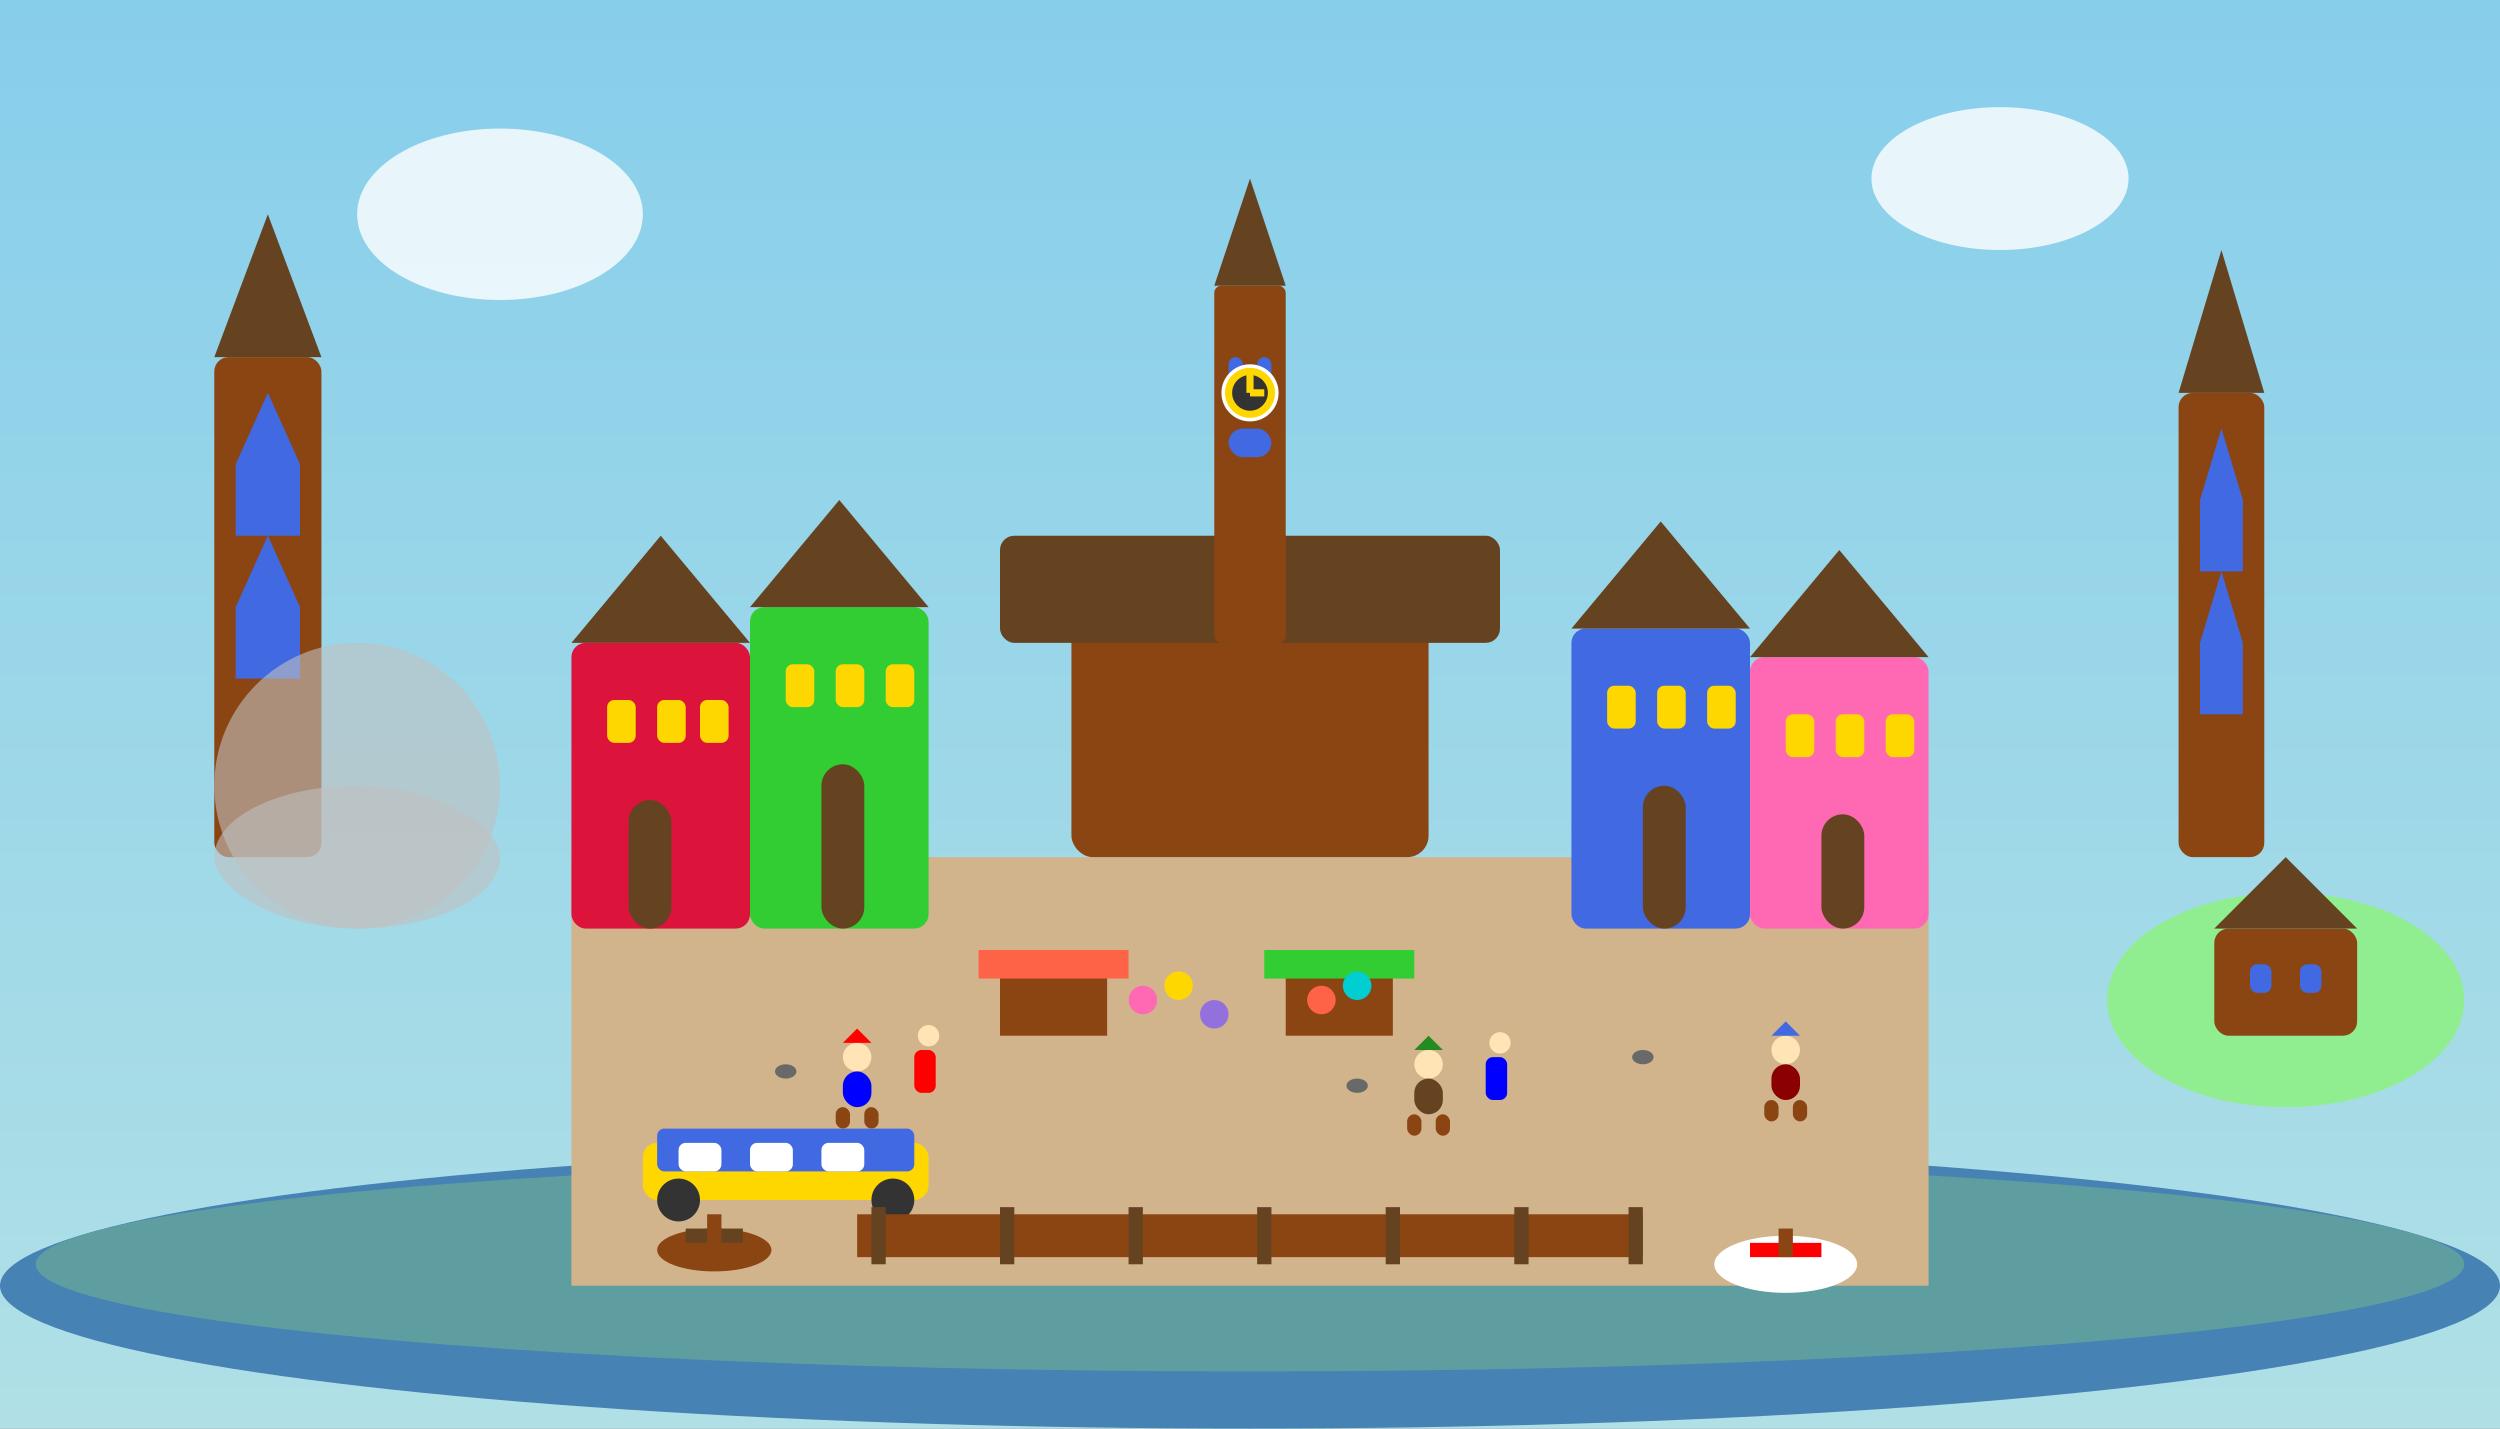 <svg width="350" height="200" viewBox="0 0 350 200" fill="none" xmlns="http://www.w3.org/2000/svg">
  <rect x="0" y="0" width="350" height="200" fill="#808080" stroke="none"/>
  <!-- Sky Background -->
  <rect width="350" height="200" fill="url(#skyGrad9)"/>
  
  <!-- Odra River -->
  <ellipse cx="175" cy="180" rx="175" ry="20" fill="#4682B4"/>
  <ellipse cx="175" cy="177" rx="170" ry="15" fill="#5F9EA0"/>
  
  <!-- Market Square -->
  <rect x="80" y="120" width="190" height="60" fill="#D2B48C"/>
  
  <!-- Town Hall -->
  <rect x="150" y="80" width="50" height="40" fill="#8B4513" rx="3"/>
  <rect x="140" y="75" width="70" height="15" fill="#654321" rx="2"/>
  
  <!-- Town Hall Tower -->
  <rect x="170" y="40" width="10" height="50" fill="#8B4513" rx="1"/>
  <polygon points="170,40 175,25 180,40" fill="#654321"/>
  <rect x="172" y="50" width="2" height="3" fill="#4169E1" rx="1"/>
  <rect x="176" y="50" width="2" height="3" fill="#4169E1" rx="1"/>
  <rect x="172" y="60" width="6" height="4" fill="#4169E1" rx="2"/>
  
  <!-- Clock on Tower -->
  <circle cx="175" cy="55" r="4" fill="#fff"/>
  <circle cx="175" cy="55" r="3" fill="#333" stroke="#FFD700" stroke-width="1"/>
  <path d="M175 55L175 52" stroke="#FFD700" stroke-width="1"/>
  <path d="M175 55L177 55" stroke="#FFD700" stroke-width="1"/>
  
  <!-- Colorful Townhouses -->
  <rect x="80" y="90" width="25" height="40" fill="#DC143C" rx="2"/>
  <polygon points="80,90 92.5,75 105,90" fill="#654321"/>
  <rect x="85" y="98" width="4" height="6" fill="#FFD700" rx="1"/>
  <rect x="92" y="98" width="4" height="6" fill="#FFD700" rx="1"/>
  <rect x="98" y="98" width="4" height="6" fill="#FFD700" rx="1"/>
  <rect x="88" y="112" width="6" height="18" fill="#654321" rx="3"/>
  
  <rect x="105" y="85" width="25" height="45" fill="#32CD32" rx="2"/>
  <polygon points="105,85 117.5,70 130,85" fill="#654321"/>
  <rect x="110" y="93" width="4" height="6" fill="#FFD700" rx="1"/>
  <rect x="117" y="93" width="4" height="6" fill="#FFD700" rx="1"/>
  <rect x="124" y="93" width="4" height="6" fill="#FFD700" rx="1"/>
  <rect x="115" y="107" width="6" height="23" fill="#654321" rx="3"/>
  
  <rect x="220" y="88" width="25" height="42" fill="#4169E1" rx="2"/>
  <polygon points="220,88 232.5,73 245,88" fill="#654321"/>
  <rect x="225" y="96" width="4" height="6" fill="#FFD700" rx="1"/>
  <rect x="232" y="96" width="4" height="6" fill="#FFD700" rx="1"/>
  <rect x="239" y="96" width="4" height="6" fill="#FFD700" rx="1"/>
  <rect x="230" y="110" width="6" height="20" fill="#654321" rx="3"/>
  
  <rect x="245" y="92" width="25" height="38" fill="#FF69B4" rx="2"/>
  <polygon points="245,92 257.5,77 270,92" fill="#654321"/>
  <rect x="250" y="100" width="4" height="6" fill="#FFD700" rx="1"/>
  <rect x="257" y="100" width="4" height="6" fill="#FFD700" rx="1"/>
  <rect x="264" y="100" width="4" height="6" fill="#FFD700" rx="1"/>
  <rect x="255" y="114" width="6" height="16" fill="#654321" rx="3"/>
  
  <!-- Cathedral Towers -->
  <rect x="30" y="50" width="15" height="70" fill="#8B4513" rx="2"/>
  <rect x="305" y="55" width="12" height="65" fill="#8B4513" rx="2"/>
  
  <!-- Cathedral Spires -->
  <polygon points="30,50 37.5,30 45,50" fill="#654321"/>
  <polygon points="305,55 311,35 317,55" fill="#654321"/>
  
  <!-- Gothic Windows -->
  <path d="M33 65L37.5 55L42 65L42 75L33 75Z" fill="#4169E1"/>
  <path d="M33 85L37.5 75L42 85L42 95L33 95Z" fill="#4169E1"/>
  <path d="M308 70L311 60L314 70L314 80L308 80Z" fill="#4169E1"/>
  <path d="M308 90L311 80L314 90L314 100L308 100Z" fill="#4169E1"/>
  
  <!-- Dwarfs (Krasnale) -->
  <circle cx="120" cy="148" r="2" fill="#FFE4B5"/>
  <polygon points="118,146 120,144 122,146" fill="#FF0000"/>
  <rect x="118" y="150" width="4" height="5" fill="#0000FF" rx="2"/>
  <rect x="117" y="155" width="2" height="3" fill="#8B4513" rx="1"/>
  <rect x="121" y="155" width="2" height="3" fill="#8B4513" rx="1"/>
  
  <circle cx="200" cy="149" r="2" fill="#FFE4B5"/>
  <polygon points="198,147 200,145 202,147" fill="#228B22"/>
  <rect x="198" y="151" width="4" height="5" fill="#654321" rx="2"/>
  <rect x="197" y="156" width="2" height="3" fill="#8B4513" rx="1"/>
  <rect x="201" y="156" width="2" height="3" fill="#8B4513" rx="1"/>
  
  <circle cx="250" cy="147" r="2" fill="#FFE4B5"/>
  <polygon points="248,145 250,143 252,145" fill="#4169E1"/>
  <rect x="248" y="149" width="4" height="5" fill="#8B0000" rx="2"/>
  <rect x="247" y="154" width="2" height="3" fill="#8B4513" rx="1"/>
  <rect x="251" y="154" width="2" height="3" fill="#8B4513" rx="1"/>
  
  <!-- Trams -->
  <rect x="90" y="160" width="40" height="8" fill="#FFD700" rx="2"/>
  <rect x="92" y="158" width="36" height="6" fill="#4169E1" rx="1"/>
  <circle cx="95" cy="168" r="3" fill="#333"/>
  <circle cx="125" cy="168" r="3" fill="#333"/>
  <rect x="95" y="160" width="6" height="4" fill="#fff" rx="1"/>
  <rect x="105" y="160" width="6" height="4" fill="#fff" rx="1"/>
  <rect x="115" y="160" width="6" height="4" fill="#fff" rx="1"/>
  
  <!-- Bridges over Odra -->
  <rect x="120" y="170" width="110" height="6" fill="#8B4513"/>
  <rect x="122" y="169" width="2" height="8" fill="#654321"/>
  <rect x="140" y="169" width="2" height="8" fill="#654321"/>
  <rect x="158" y="169" width="2" height="8" fill="#654321"/>
  <rect x="176" y="169" width="2" height="8" fill="#654321"/>
  <rect x="194" y="169" width="2" height="8" fill="#654321"/>
  <rect x="212" y="169" width="2" height="8" fill="#654321"/>
  <rect x="228" y="169" width="2" height="8" fill="#654321"/>
  
  <!-- Ostrów Tumski -->
  <ellipse cx="320" cy="140" rx="25" ry="15" fill="#90EE90"/>
  <rect x="310" y="130" width="20" height="15" fill="#8B4513" rx="2"/>
  <polygon points="310,130 320,120 330,130" fill="#654321"/>
  <rect x="315" y="135" width="3" height="4" fill="#4169E1" rx="1"/>
  <rect x="322" y="135" width="3" height="4" fill="#4169E1" rx="1"/>
  
  <!-- Centennial Hall in distance -->
  <circle cx="50" cy="110" r="20" fill="#C0C0C0" opacity="0.6"/>
  <rect x="30" y="110" width="40" height="20" fill="#C0C0C0" opacity="0.6" rx="20"/>
  
  <!-- Market Stalls -->
  <rect x="140" y="135" width="15" height="10" fill="#8B4513"/>
  <rect x="137" y="133" width="21" height="4" fill="#FF6347"/>
  
  <rect x="180" y="135" width="15" height="10" fill="#8B4513"/>
  <rect x="177" y="133" width="21" height="4" fill="#32CD32"/>
  
  <!-- Flower Market -->
  <circle cx="160" cy="140" r="2" fill="#FF69B4"/>
  <circle cx="165" cy="138" r="2" fill="#FFD700"/>
  <circle cx="170" cy="142" r="2" fill="#9370DB"/>
  <circle cx="185" cy="140" r="2" fill="#FF6347"/>
  <circle cx="190" cy="138" r="2" fill="#00CED1"/>
  
  <!-- People -->
  <circle cx="130" cy="145" r="1.5" fill="#FFE4B5"/>
  <rect x="128" y="147" width="3" height="6" fill="#FF0000" rx="1"/>
  
  <circle cx="210" cy="146" r="1.5" fill="#FFE4B5"/>
  <rect x="208" y="148" width="3" height="6" fill="#0000FF" rx="1"/>
  
  <!-- Pigeons -->
  <ellipse cx="110" cy="150" rx="1.5" ry="1" fill="#696969"/>
  <ellipse cx="230" cy="148" rx="1.5" ry="1" fill="#696969"/>
  <ellipse cx="190" cy="152" rx="1.5" ry="1" fill="#696969"/>
  
  <!-- Oder River Boats -->
  <ellipse cx="100" cy="175" rx="8" ry="3" fill="#8B4513"/>
  <rect x="96" y="172" width="8" height="2" fill="#654321"/>
  <rect x="99" y="170" width="2" height="4" fill="#8B4513"/>
  
  <ellipse cx="250" cy="177" rx="10" ry="4" fill="#fff"/>
  <rect x="245" y="174" width="10" height="2" fill="#FF0000"/>
  <rect x="249" y="172" width="2" height="4" fill="#8B4513"/>
  
  <!-- Clouds -->
  <ellipse cx="70" cy="30" rx="20" ry="12" fill="#fff" opacity="0.8"/>
  <ellipse cx="280" cy="25" rx="18" ry="10" fill="#fff" opacity="0.8"/>
  
  <defs>
    <linearGradient id="skyGrad9" x1="0%" y1="0%" x2="0%" y2="100%">
      <stop offset="0%" style="stop-color:#87CEEB;stop-opacity:1" />
      <stop offset="100%" style="stop-color:#B0E0E6;stop-opacity:1" />
    </linearGradient>
  </defs>
</svg>
